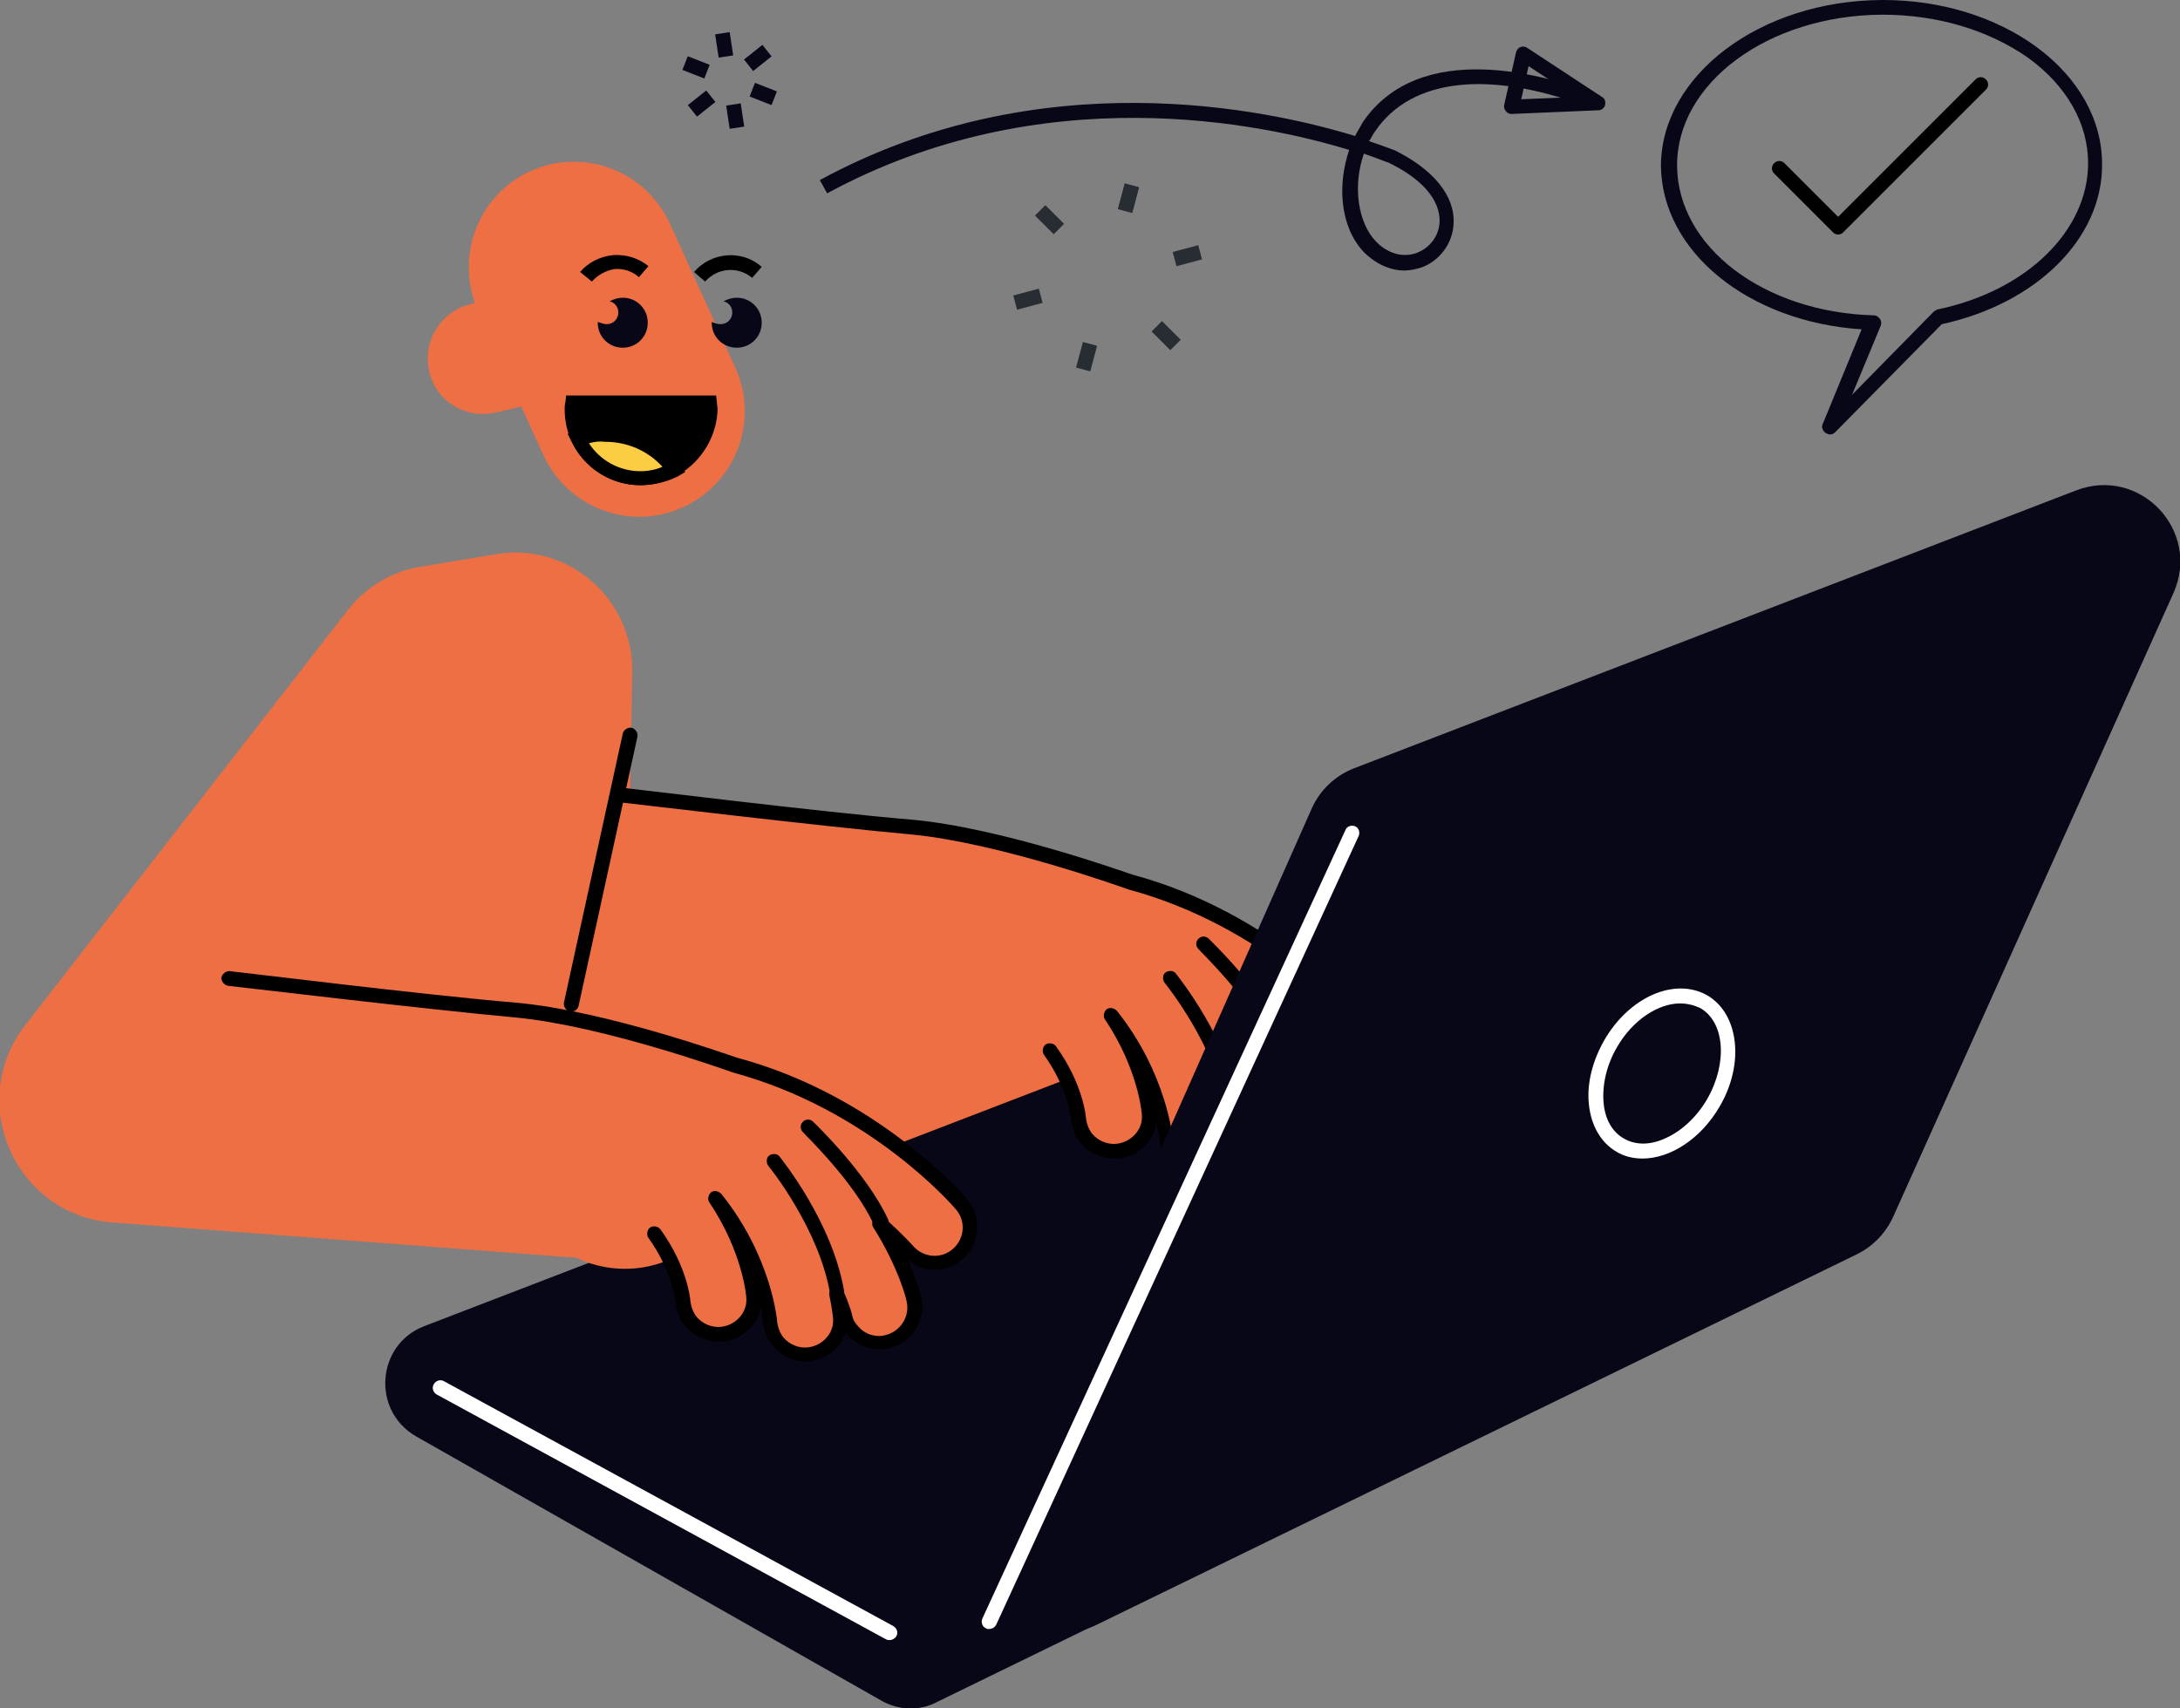 <svg width="629" height="493" viewBox="0 0 629 493" fill="none" xmlns="http://www.w3.org/2000/svg">
<rect x="0" y="0" width="629" height="493" fill="#808080" stroke="none"/>
<g clip-path="url(#clip0_459_3463)">
<path d="M280.451 371.659L32.458 352.779C4.455 350.658 -9.971 318.201 7.213 295.927L100.343 176.071C105.434 169.495 113.071 164.828 121.345 163.556L142.983 159.949C163.773 156.343 182.654 172.677 182.442 193.891L181.805 229.105L286.179 247.349L406.039 312.262L280.451 371.659Z" fill="#EE6F44"/>
<path d="M135.558 87.824L137.043 87.399C131.74 72.762 138.528 56.004 152.954 49.427C168.228 42.427 186.26 49.215 193.261 64.489L212.142 106.067C219.142 121.341 212.354 139.372 197.08 146.373C181.805 153.373 163.773 146.585 156.773 131.311L150.408 117.31L143.196 119.007C134.498 121.129 125.8 115.825 123.891 107.34C121.769 98.642 127.073 89.945 135.558 87.824Z" fill="#EE6F44"/>
<path d="M204.505 118.159C204.505 128.978 195.595 137.887 184.776 137.887C173.956 137.887 165.046 128.978 165.046 118.159C165.046 117.522 165.046 116.886 165.046 116.25H204.293C204.505 116.886 204.505 117.522 204.505 118.159Z" fill="black"/>
<path d="M184.775 140.009C172.683 140.009 162.925 130.25 162.925 118.159C162.925 117.522 162.925 116.674 163.137 116.037L163.349 114.128H206.626L206.838 116.037C206.838 116.674 207.05 117.522 207.05 118.159C206.626 130.25 196.655 140.009 184.775 140.009ZM166.955 118.371C167.168 127.917 175.017 135.766 184.563 135.766C194.322 135.766 202.171 127.917 202.171 118.371H166.955Z" fill="black"/>
<path d="M166.744 126.432C169.077 125.583 171.835 125.159 174.381 125.159C182.654 125.159 189.867 129.19 194.322 135.342C191.352 137.039 188.17 137.887 184.564 137.887C176.714 137.887 169.926 133.22 166.744 126.432Z" fill="#FCCC42"/>
<path d="M184.775 140.009C176.29 140.009 168.441 134.917 164.834 127.281L163.773 125.159L166.107 124.523C168.865 123.674 171.623 123.25 174.593 123.25C183.078 123.25 191.14 127.281 196.231 134.281L197.716 136.19L195.595 137.463C192.2 139.16 188.382 140.009 184.775 140.009ZM169.926 127.917C173.108 132.796 178.623 135.978 184.775 135.978C186.897 135.978 189.23 135.554 191.14 134.705C186.897 130.038 180.957 127.493 174.593 127.493C172.896 127.281 171.411 127.493 169.926 127.917Z" fill="black"/>
<path d="M170.774 81.248L167.38 78.49C169.713 75.732 173.108 74.035 176.926 73.611C180.745 73.398 184.139 74.459 187.109 76.793L184.351 79.975C182.442 78.278 179.896 77.429 177.351 77.641C174.805 78.065 172.471 79.338 170.774 81.248Z" fill="black"/>
<path d="M175.017 93.551C176.926 93.551 178.411 92.066 178.411 90.157C178.411 88.672 177.35 87.187 175.865 86.975C176.926 86.339 178.411 85.914 179.684 85.914C183.715 85.914 186.897 89.096 186.897 93.127C186.897 97.157 183.715 100.34 179.684 100.34C175.653 100.34 172.471 97.157 172.471 93.127V92.915C173.32 93.127 174.168 93.551 175.017 93.551Z" fill="#080717"/>
<path d="M203.444 81.247L200.262 78.49C205.141 72.762 214.051 71.913 219.779 77.005L217.021 80.187C212.99 76.793 207.05 77.217 203.444 81.247Z" fill="black"/>
<path d="M207.899 93.551C209.808 93.551 211.293 92.066 211.293 90.157C211.293 88.672 210.232 87.187 208.747 86.975C209.808 86.339 211.293 85.914 212.566 85.914C216.597 85.914 219.779 89.096 219.779 93.127C219.779 97.157 216.597 100.34 212.566 100.34C208.535 100.34 205.353 97.157 205.353 93.127V92.915C205.989 93.127 206.838 93.551 207.899 93.551Z" fill="#080717"/>
<path d="M254.146 490.667L120.072 414.51C107.131 407.086 108.616 387.994 122.406 382.69L348.549 295.715C352.367 294.23 356.822 294.23 360.641 295.503L502.563 344.506C517.413 349.597 518.686 370.174 504.473 376.963L270.48 491.091C265.389 493.849 259.237 493.636 254.146 490.667Z" fill="#080717"/>
<path d="M256.691 473.272C256.267 473.272 256.055 473.272 255.63 473.059L126.012 402.419C124.951 401.782 124.527 400.51 125.163 399.449C125.8 398.388 127.073 397.964 128.133 398.6L257.752 469.241C258.813 469.877 259.237 471.15 258.6 472.211C258.176 472.847 257.54 473.272 256.691 473.272Z" fill="white"/>
<path d="M180.32 366.144C195.551 366.144 207.899 355.696 207.899 342.809C207.899 329.922 195.551 319.474 180.32 319.474C165.089 319.474 152.742 329.922 152.742 342.809C152.742 355.696 165.089 366.144 180.32 366.144Z" fill="#EE6F44"/>
<path d="M66.188 282.139C66.188 282.139 122.83 288.927 148.923 291.26C175.017 293.594 212.354 307.17 212.354 307.17C252.024 317.989 276.633 345.991 277.693 347.264C281.3 351.506 280.875 357.87 276.633 361.689C272.39 365.295 265.813 364.871 262.207 360.628C262.207 360.628 259.237 357.234 254.146 352.779C261.57 364.659 263.904 373.993 263.904 374.629C265.177 380.145 261.783 385.66 256.479 386.933C252.66 387.781 248.63 386.509 246.296 383.539C245.236 382.266 244.599 380.993 244.175 379.296C244.175 379.296 243.538 376.75 241.841 372.72C242.69 376.75 242.902 379.296 242.902 379.72C243.326 385.236 239.083 390.115 233.356 390.539C229.961 390.751 226.991 389.266 224.87 386.933C223.597 385.236 222.536 383.327 222.536 380.993C222.536 380.781 220.839 362.75 206.838 345.355C216.596 359.992 217.657 373.144 217.657 373.781C218.081 379.296 213.839 384.175 208.323 384.599C204.929 384.812 201.747 383.539 199.837 380.993C198.564 379.508 197.504 377.387 197.292 375.265C197.292 374.841 196.443 365.719 189.018 355.537L66.188 282.139Z" fill="#EE6F44"/>
<path d="M232.507 392.873C228.901 392.873 225.506 391.388 223.173 388.63C221.476 386.721 220.415 384.175 220.203 381.63C220.203 381.63 219.991 379.932 219.566 377.175C218.506 382.478 214.051 386.721 208.323 387.145C204.504 387.357 200.686 385.872 197.928 382.902C196.231 380.993 195.17 378.448 194.958 375.902C194.958 375.902 194.109 366.992 187.109 357.234C186.472 356.386 186.685 354.901 187.533 354.264C188.382 353.628 189.867 353.84 190.503 354.688C198.352 365.507 199.201 375.053 199.201 375.478C199.413 377.175 200.049 378.872 201.11 380.145C202.807 382.054 205.353 383.114 207.899 382.902C212.354 382.478 215.748 378.66 215.324 374.417C215.324 373.993 214.263 361.265 204.717 347.052C204.08 346.203 204.292 344.93 205.141 344.082C205.989 343.445 207.262 343.657 208.111 344.506C222.749 362.75 224.234 381.205 224.234 381.417C224.446 383.114 225.082 384.812 226.143 386.084C227.84 387.994 230.386 389.054 232.931 388.842C237.386 388.418 240.781 384.599 240.356 380.357C240.356 380.357 240.144 377.811 239.296 373.781C239.084 372.72 239.72 371.659 240.781 371.235C241.841 370.811 242.902 371.447 243.326 372.508C245.236 376.75 245.872 379.508 245.872 379.508C246.084 380.781 246.721 381.842 247.569 382.69C249.478 385.024 252.661 386.084 255.631 385.236C259.873 384.175 262.631 379.72 261.571 375.478C261.571 375.053 259.237 365.719 252.024 354.264C251.388 353.416 251.6 352.143 252.448 351.506C253.297 350.87 254.358 350.87 255.206 351.506C260.51 356.173 263.48 359.568 263.48 359.568C266.45 362.962 271.541 363.386 274.935 360.416C278.33 357.446 278.754 352.355 275.784 348.961C274.723 347.688 250.751 320.111 211.505 309.504C210.869 309.292 173.956 295.927 148.499 293.594C122.83 291.26 66.188 284.472 65.764 284.472C64.703 284.26 63.855 283.199 63.855 282.139C64.067 281.078 65.127 280.229 66.188 280.229C66.825 280.229 123.254 287.23 148.923 289.351C175.017 291.685 211.293 304.837 212.778 305.261C253.085 316.08 277.905 344.718 278.966 345.991C283.421 351.082 282.785 358.931 277.693 363.386C273.026 367.417 266.45 367.417 261.995 363.598C264.54 369.538 265.601 373.568 265.813 374.205C267.298 380.781 263.268 387.357 256.691 389.054C252.236 390.115 247.357 388.63 244.387 385.024C244.175 384.812 244.175 384.599 243.963 384.599C242.478 389.054 238.235 392.448 233.144 392.873C233.144 392.873 232.719 392.873 232.507 392.873Z" fill="black"/>
<path d="M232.931 325.202C232.931 325.202 247.993 339.627 254.145 352.779L232.931 325.202Z" fill="white"/>
<path d="M254.145 354.901C253.297 354.901 252.66 354.476 252.236 353.628C246.508 340.9 231.658 326.899 231.658 326.687C230.81 325.838 230.81 324.565 231.658 323.717C232.507 322.868 233.78 322.868 234.628 323.717C235.265 324.353 250.115 338.566 256.267 351.931C256.691 352.991 256.267 354.264 255.206 354.688C254.57 354.901 254.358 354.901 254.145 354.901Z" fill="black"/>
<path d="M241.629 375.053C240.569 375.053 239.72 374.417 239.508 373.356C236.326 354.476 221.9 336.657 221.688 336.445C221.052 335.596 221.052 334.112 221.9 333.475C222.749 332.839 224.234 332.839 224.87 333.687C225.507 334.536 240.144 352.567 243.539 372.508C243.751 373.569 242.902 374.841 241.841 375.053H241.629Z" fill="black"/>
<path d="M180.533 229.317C180.533 229.317 237.175 236.105 263.268 238.439C289.361 240.772 326.698 254.349 326.698 254.349C366.369 265.168 390.977 293.17 392.038 294.442C395.644 298.685 395.22 305.049 390.977 308.867C386.734 312.474 380.158 312.05 376.552 307.807C376.552 307.807 373.582 304.413 368.49 299.958C375.915 311.837 378.249 321.171 378.249 321.808C379.522 327.323 376.127 332.839 370.824 334.111C367.005 334.96 362.975 333.687 360.641 330.717C359.58 329.444 358.944 328.172 358.52 326.475C358.52 326.475 357.883 323.929 356.186 319.898C357.035 323.929 357.247 326.475 357.247 326.899C357.671 332.414 353.428 337.293 347.7 337.718C344.306 337.93 341.336 336.445 339.215 334.111C337.942 332.414 336.881 330.505 336.881 328.172C336.881 327.96 335.184 309.928 321.183 292.533C330.941 307.17 332.002 320.323 332.002 320.959C332.426 326.475 328.183 331.354 322.668 331.778C319.273 331.99 316.091 330.717 314.182 328.172C312.909 326.687 311.848 324.565 311.636 322.444C311.636 322.02 310.788 312.898 303.363 302.716L180.533 229.317Z" fill="#EE6F44"/>
<path d="M346.852 340.051C343.245 340.051 339.851 338.566 337.517 335.809C335.82 333.899 334.759 331.354 334.547 328.808C334.547 328.808 334.335 327.111 333.699 324.353C332.638 329.657 328.183 333.899 322.455 334.324C318.637 334.536 314.606 333.051 312.06 330.081C310.363 328.172 309.302 325.626 309.09 323.081C309.09 323.081 308.242 314.171 301.241 304.413C300.605 303.564 300.817 302.079 301.665 301.443C302.514 300.806 303.999 301.019 304.635 301.867C312.485 312.686 313.333 322.232 313.333 322.656C313.545 324.353 314.182 326.05 315.242 327.323C316.94 329.232 319.485 330.293 322.031 330.081C326.486 329.657 329.88 325.838 329.456 321.596C329.456 321.171 328.395 308.443 318.849 294.23C318.212 293.382 318.425 292.109 319.273 291.26C320.122 290.624 321.395 290.836 322.243 291.685C336.669 309.716 338.366 328.384 338.366 328.596C338.578 330.293 339.214 331.99 340.275 333.263C341.972 335.172 344.518 336.233 347.064 336.021C351.519 335.596 354.913 331.778 354.489 327.535C354.489 327.535 354.277 324.99 353.428 320.959C353.216 319.899 353.852 318.838 354.913 318.414C355.974 317.989 357.034 318.626 357.459 319.686C359.368 323.929 360.004 326.475 360.004 326.475C360.216 327.747 360.853 328.808 361.701 329.869C363.611 332.202 366.793 333.263 369.763 332.414C374.006 331.354 376.764 326.899 375.703 322.656C375.703 322.232 373.369 312.898 366.156 301.443C365.52 300.594 365.732 299.321 366.581 298.685C367.429 298.049 368.49 298.049 369.339 298.685C374.642 303.352 377.612 306.746 377.612 306.746C380.582 310.14 385.673 310.565 389.068 307.595C392.462 304.625 392.886 299.534 389.916 296.139C388.856 294.867 364.884 267.289 325.637 256.682C325.001 256.47 288.088 243.106 262.631 240.772C236.75 238.439 180.32 231.651 179.896 231.651C178.835 231.439 177.987 230.378 177.987 229.317C178.199 228.256 179.26 227.408 180.32 227.408C180.957 227.408 237.386 234.408 263.056 236.53C289.149 238.863 325.425 252.016 326.91 252.44C367.005 263.259 392.038 291.897 393.098 293.17C397.553 298.261 396.917 306.11 391.826 310.565C387.158 314.595 380.582 314.383 376.127 310.777C378.673 316.716 379.734 320.747 379.946 321.383C381.431 327.96 377.4 334.536 370.824 336.233C366.369 337.294 361.489 335.809 358.519 332.202C358.307 331.99 358.307 331.778 358.095 331.778C356.61 336.233 352.367 339.627 347.276 340.051C347.276 340.051 347.064 340.051 346.852 340.051Z" fill="black"/>
<path d="M347.276 272.38C347.276 272.38 362.338 286.806 368.49 299.958L347.276 272.38Z" fill="white"/>
<path d="M368.278 302.079C367.429 302.079 366.793 301.655 366.368 300.806C360.641 288.078 345.791 274.077 345.791 273.865C344.942 273.017 344.942 271.744 345.791 270.895C346.639 270.047 347.912 270.047 348.761 270.895C349.397 271.532 364.247 285.745 370.399 299.109C370.823 300.17 370.399 301.443 369.338 301.867C368.914 301.867 368.702 302.079 368.278 302.079Z" fill="black"/>
<path d="M355.974 322.232C354.913 322.232 354.064 321.596 353.852 320.535C350.67 301.655 336.244 283.836 336.032 283.623C335.396 282.775 335.396 281.29 336.244 280.654C337.093 280.017 338.578 280.017 339.214 280.866C339.851 281.714 354.489 299.746 357.883 319.686C358.095 320.747 357.246 322.02 356.186 322.232H355.974Z" fill="black"/>
<path d="M286.816 439.966L378.461 233.348C380.794 228.044 385.249 223.802 390.765 221.68L599.088 141.494C617.544 134.493 635.152 153.161 627.091 171.192L546.265 351.082C544.143 355.749 540.537 359.568 535.87 361.901L316.515 468.817C298.059 477.939 278.33 458.846 286.816 439.966Z" fill="#080717"/>
<path d="M285.331 470.09C285.118 470.09 284.694 470.09 284.482 469.877C283.421 469.453 282.997 468.18 283.421 467.12L388.219 239.5C388.644 238.439 389.916 238.015 390.977 238.439C392.038 238.863 392.462 240.136 392.038 241.197L287.452 468.817C287.028 469.665 286.179 470.09 285.331 470.09Z" fill="white"/>
<path d="M473.924 334.324C471.166 334.324 468.621 333.687 466.499 332.414C462.044 329.869 459.074 324.99 458.438 318.626C457.802 312.686 459.499 306.11 462.893 300.17C470.106 287.654 483.259 281.927 492.593 287.23C501.715 292.533 503.412 306.958 496.199 319.262C490.683 328.808 481.774 334.324 473.924 334.324ZM484.744 289.563C478.379 289.563 470.954 294.442 466.499 302.291C463.529 307.383 462.257 313.11 462.681 318.201C463.105 323.081 465.226 326.687 468.621 328.596C472.015 330.505 476.258 330.505 480.713 328.384C485.38 326.263 489.623 322.232 492.593 317.141C498.533 306.746 497.684 294.867 490.471 290.836C488.562 289.988 486.653 289.563 484.744 289.563Z" fill="white"/>
<path d="M164.834 291.897C164.622 291.897 164.622 291.897 164.41 291.897C163.349 291.685 162.5 290.412 162.712 289.351L179.684 211.71C179.896 210.649 181.169 209.801 182.229 210.013C183.29 210.225 184.139 211.498 183.927 212.559L166.955 290.2C166.743 291.26 165.895 291.897 164.834 291.897Z" fill="black"/>
<path d="M405.19 78.065C401.16 78.065 396.917 76.156 393.522 72.762C386.522 65.337 385.885 53.246 389.28 43.275C364.459 35.639 300.817 22.062 238.659 55.791L236.538 51.973C300.18 17.395 365.308 31.396 390.977 39.245C391.613 37.972 392.462 36.699 393.098 35.426C409.645 10.819 446.558 21.638 461.62 27.577L460.135 31.608C430.435 19.941 407.312 22.274 396.705 37.972C396.068 38.821 395.644 39.881 395.007 40.73C399.462 42.215 402.008 43.275 402.22 43.275C413.464 48.791 419.828 56.428 419.404 64.489C419.192 70.216 415.373 75.308 410.069 77.217C408.584 77.641 406.887 78.065 405.19 78.065ZM393.522 44.336C390.128 54.094 392.037 64.489 396.917 69.58C400.311 73.186 404.766 74.459 408.797 72.974C412.615 71.489 415.161 68.095 415.373 64.064C415.585 57.7 410.282 51.549 400.523 46.882C400.311 46.882 397.765 45.821 393.522 44.336Z" fill="#080717"/>
<path d="M436.163 32.881C435.527 32.881 434.89 32.669 434.466 32.032C434.042 31.608 433.83 30.759 434.042 30.123L437.436 15.062C437.648 14.425 438.072 13.789 438.709 13.577C439.345 13.364 439.982 13.364 440.618 13.789L462.257 28.002C463.105 28.426 463.317 29.487 463.105 30.335C462.893 31.184 462.044 31.82 461.196 31.82L436.163 32.881ZM441.042 19.092L438.921 28.638L454.619 28.002L441.042 19.092Z" fill="#080717"/>
<path d="M217.84 23.901L216.291 27.851L222.61 30.331L224.16 26.381L217.84 23.901Z" fill="#080717"/>
<path d="M198.444 16.224L196.894 20.173L203.212 22.654L204.763 18.704L198.444 16.224Z" fill="#080717"/>
<path d="M213.719 29.827L209.523 30.461L210.537 37.173L214.732 36.539L213.719 29.827Z" fill="#080717"/>
<path d="M210.536 9.273L206.341 9.906L207.354 16.618L211.549 15.985L210.536 9.273Z" fill="#080717"/>
<path d="M219.972 12.946L214.668 17.183L217.316 20.498L222.62 16.261L219.972 12.946Z" fill="#080717"/>
<path d="M203.774 26.107L198.464 30.337L201.107 33.655L206.417 29.426L203.774 26.107Z" fill="#080717"/>
<path d="M324.541 52.95L322.564 60.327L326.663 61.425L328.639 54.048L324.541 52.95Z" fill="#282D33"/>
<path d="M324.541 52.95L322.564 60.327L326.663 61.425L328.639 54.048L324.541 52.95Z" fill="#282D33"/>
<path d="M301.62 59.203L298.622 62.204L304.024 67.602L307.023 64.601L301.62 59.203Z" fill="#282D33"/>
<path d="M299.733 83.299L292.356 85.275L293.454 89.373L300.831 87.397L299.733 83.299Z" fill="#282D33"/>
<path d="M312.455 98.69L310.478 106.067L314.576 107.165L316.553 99.788L312.455 98.69Z" fill="#282D33"/>
<path d="M335.271 92.652L332.273 95.655L337.679 101.05L340.676 98.047L335.271 92.652Z" fill="#282D33"/>
<path d="M345.726 70.743L338.351 72.727L339.453 76.824L346.828 74.84L345.726 70.743Z" fill="#282D33"/>
<path d="M528.021 125.371C527.596 125.371 527.172 125.159 526.748 124.947C525.899 124.311 525.475 123.25 525.899 122.401L537.143 95.036C504.685 92.915 479.44 72.762 479.228 47.73C479.44 21.638 507.867 0.212 542.871 0C543.083 0 543.083 0 543.295 0C560.054 0 575.752 4.879 587.632 13.577C599.725 22.486 606.513 34.578 606.513 47.306C606.725 68.731 587.632 87.611 560.266 93.551L529.506 124.735C529.081 125.159 528.657 125.371 528.021 125.371ZM543.295 4.243C543.083 4.243 543.083 4.243 542.871 4.243C510.201 4.455 483.683 23.971 483.895 47.942C484.107 71.277 508.928 90.157 540.749 91.006C541.386 91.006 542.022 91.43 542.446 92.066C542.871 92.703 542.871 93.339 542.658 93.975L534.385 113.916L557.933 89.945C558.145 89.733 558.569 89.521 558.993 89.308C584.662 84.005 602.482 66.61 602.482 47.094C602.482 35.639 596.33 24.82 585.299 16.759C573.843 8.697 558.993 4.243 543.295 4.243Z" fill="#080717"/>
<path d="M530.354 67.671C529.718 67.671 529.293 67.459 528.869 67.034L511.898 50.064C511.049 49.215 511.049 47.942 511.898 47.094C512.746 46.245 514.019 46.245 514.868 47.094L530.354 62.58L570.024 22.91C570.873 22.062 572.146 22.062 572.994 22.91C573.843 23.759 573.843 25.032 572.994 25.88L531.627 67.246C531.415 67.459 530.778 67.671 530.354 67.671Z" fill="black"/>
</g>
<defs>
<clipPath id="clip0_459_3463">
<rect width="629" height="493" fill="white"/>
</clipPath>
</defs>
</svg>
